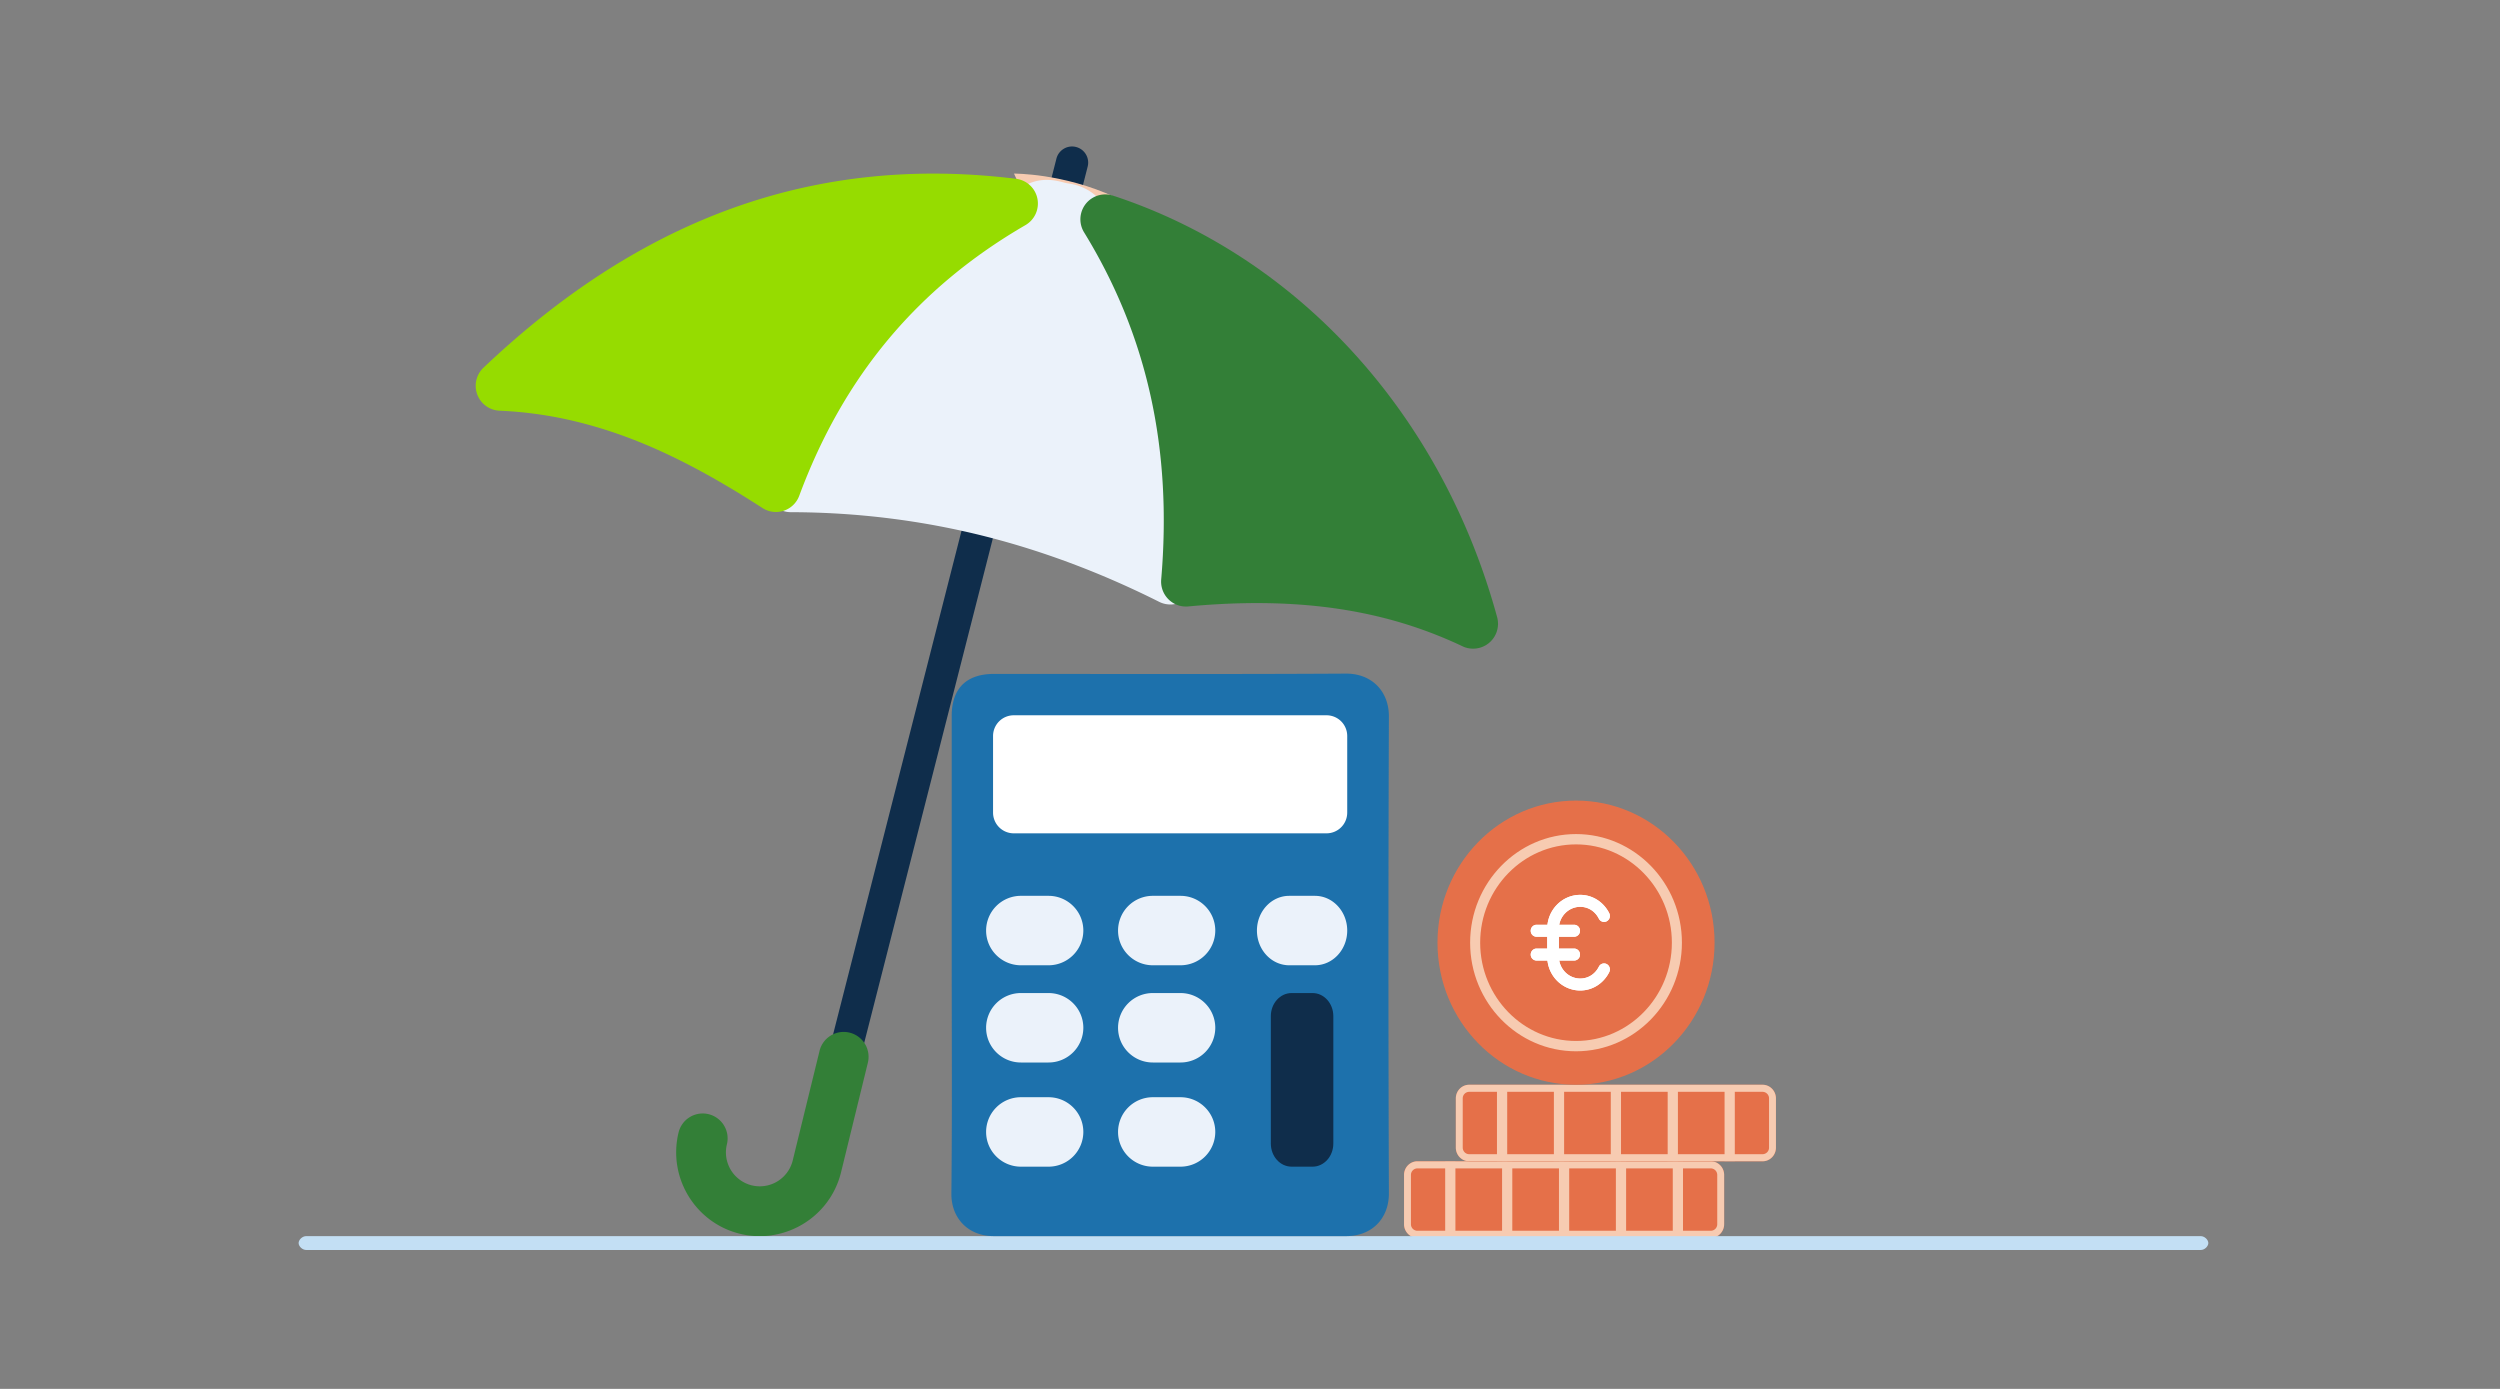 <svg width="360" height="200" fill="none" xmlns="http://www.w3.org/2000/svg"><rect width="100%" height="100%" fill="#808080" stroke="none"/><path d="M204.125 178.246h42.207a1.947 1.947 0 0 0 1.945-1.948v-7.126a1.947 1.947 0 0 0-1.945-1.948h-42.207a1.947 1.947 0 0 0-1.946 1.948v7.126c0 1.076.871 1.948 1.946 1.948z" fill="#E57049"/><path fill-rule="evenodd" clip-rule="evenodd" d="M242.352 177.23h4.004a.939.939 0 0 0 .927-.951v-7.081a.94.94 0 0 0-.927-.95h-4.004v8.982zm-1.473-10.002v-.004h1.473v.004h4.004c1.059 0 1.92.88 1.92 1.97v7.081c0 1.09-.857 1.971-1.92 1.971h-42.255c-1.058 0-1.919-.881-1.919-1.971v-7.081c0-1.09.857-1.97 1.919-1.97h4.005v-.004h1.473v.004h6.72v-.004h1.472v.004h6.721v-.004h1.473v.004h6.722v-.004h1.473v.004h6.719zm-32.773 1.02h-4.005a.938.938 0 0 0-.926.95v7.081a.94.94 0 0 0 .926.951h4.005v-8.982zm1.473 8.982v-8.982h6.72v8.982h-6.72zm14.913 0h-6.721v-8.982h6.721v8.982zm1.473 0v-8.982h6.722v8.982h-6.722zm14.914 0h-6.719v-8.982h6.719v8.982z" fill="#F7CBB1"/><path d="M211.585 167.228h42.208a1.947 1.947 0 0 0 1.945-1.948v-7.126a1.947 1.947 0 0 0-1.945-1.948h-42.208a1.947 1.947 0 0 0-1.945 1.948v7.126c0 1.076.871 1.948 1.945 1.948z" fill="#E57049"/><path fill-rule="evenodd" clip-rule="evenodd" d="M254.741 158.173a.94.94 0 0 0-.927-.95h-4.003v8.981h4.003a.938.938 0 0 0 .927-.95v-7.081zm-4.93 9.051h4.003c1.063 0 1.92-.88 1.92-1.97v-7.081c0-1.09-.861-1.97-1.92-1.97h-42.255c-1.062 0-1.919.88-1.919 1.97v7.081c0 1.09.861 1.97 1.919 1.97h4.005v.004h1.473v-.004h6.723v.004h1.472v-.004h6.721v.004h1.473v-.004h6.719v.004h1.473v-.004h6.72v.004h1.473v-.004zm-32.774-1.02h6.723v-8.981h-6.723v8.981zm-1.473 0v-8.981h-4.005a.938.938 0 0 0-.926.95v7.081c0 .525.417.95.926.95h4.005zm9.668-8.981v8.981h6.721v-8.981h-6.721zm8.194 8.981h6.719v-8.981h-6.719v8.981zm8.192-8.981v8.981h6.72v-8.981h-6.72z" fill="#F7CBB1"/><path d="M226.948 156.202c11.017 0 19.949-9.159 19.949-20.458 0-11.299-8.932-20.459-19.949-20.459-11.018 0-19.95 9.16-19.95 20.459s8.932 20.458 19.95 20.458z" fill="#E57049"/><path d="M226.947 151.385c-8.408 0-15.249-7.015-15.249-15.638 0-8.622 6.841-15.641 15.249-15.641 8.409 0 15.249 7.015 15.249 15.641 0 8.626-6.84 15.638-15.249 15.638zm0-29.793c-7.61 0-13.802 6.351-13.802 14.155 0 7.804 6.192 14.152 13.802 14.152 7.61 0 13.802-6.348 13.802-14.152 0-7.804-6.192-14.155-13.802-14.155z" fill="#F7CBB1"/><path d="M227.556 142.631c-2.623 0-4.755-2.187-4.755-4.877v-4.017c0-2.69 2.132-4.876 4.755-4.876 1.752 0 3.353 1.012 4.174 2.641a.873.873 0 0 1-.36 1.16.834.834 0 0 1-1.132-.371c-.538-1.071-1.542-1.71-2.682-1.71-1.696 0-3.077 1.417-3.077 3.156v4.017c0 1.74 1.381 3.156 3.077 3.156 1.14 0 2.144-.639 2.682-1.71a.833.833 0 0 1 1.132-.371.873.873 0 0 1 .36 1.16c-.821 1.629-2.419 2.642-4.174 2.642z" fill="#fff"/><path d="M226.682 138.319h-5.419a.85.85 0 0 1-.839-.862c0-.477.377-.862.839-.862h5.419a.85.85 0 0 1 .839.862.852.852 0 0 1-.839.862zM226.682 134.892h-5.419a.85.85 0 0 1-.839-.862c0-.477.377-.862.839-.862h5.419a.85.85 0 0 1 .839.862.852.852 0 0 1-.839.862z" fill="#fff"/><path d="M227.556 142.631c-2.623 0-4.755-2.187-4.755-4.877v-4.017c0-2.69 2.132-4.876 4.755-4.876 1.752 0 3.353 1.012 4.174 2.641a.873.873 0 0 1-.36 1.16.834.834 0 0 1-1.132-.371c-.538-1.071-1.542-1.71-2.682-1.71-1.696 0-3.077 1.417-3.077 3.156v4.017c0 1.74 1.381 3.156 3.077 3.156 1.14 0 2.144-.639 2.682-1.71a.833.833 0 0 1 1.132-.371.873.873 0 0 1 .36 1.16c-.821 1.629-2.419 2.642-4.174 2.642z" fill="#fff"/><path d="M226.682 138.319h-5.419a.85.85 0 0 1-.839-.862c0-.477.377-.862.839-.862h5.419a.85.85 0 0 1 .839.862.852.852 0 0 1-.839.862zM226.682 134.892h-5.419a.85.85 0 0 1-.839-.862c0-.477.377-.862.839-.862h5.419a.85.85 0 0 1 .839.862.852.852 0 0 1-.839.862z" fill="#fff"/><path d="m120.978 161.783-3.547-.903a.491.491 0 0 1-.355-.598l35.04-137.402a2.322 2.322 0 1 1 4.5 1.145l-35.041 137.402a.491.491 0 0 1-.597.356z" fill="#0F2D4B"/><path d="M146.023 25s7.097-.07 14.586 3.409c7.492 3.478-2.975 4.92-2.975 4.92l-7.778.073-3.836-8.398.003-.004z" fill="#F7CBB1"/><path d="M113.009 73.645a3.59 3.59 0 0 1-2.371-4.979c.476-1.035.931-2.058 1.381-3.064 1.001-2.245 1.942-4.366 3.052-6.498 7.291-14 18.261-24.916 32.605-32.441 2.293-1.204 4.334-.686 5.426-.408.103.026.19.052.271.07.161.04.289.07.425.088.333.048.649.107.949.183 1.923.492 3.433 1.619 4.613 3.442 8.328 12.868 12.688 27.456 12.955 43.361.037 2.282-.029 4.502-.106 6.854-.033 1.071-.07 2.165-.092 3.287a3.584 3.584 0 0 1-5.184 3.13c-8.2-4.117-16.586-7.28-24.925-9.4-9.101-2.315-18.565-3.5-28.127-3.515a3.64 3.64 0 0 1-.876-.11h.004z" fill="#EBF2FA"/><path d="M169.901 87.235a3.597 3.597 0 0 1-2.689-3.783c1.615-18.837-2.019-35.186-11.102-49.99a3.586 3.586 0 0 1 3.935-5.357c.077.018.158.044.235.07 26.65 8.746 47.325 31.44 55.309 60.704a3.587 3.587 0 0 1-4.338 4.421 3.423 3.423 0 0 1-.656-.239 62.171 62.171 0 0 0-11.288-4.069c-8.325-2.117-17.546-2.663-28.193-1.665-.415.04-.825.003-1.217-.096l.004.004z" fill="#337F37"/><path d="M110.847 73.613a3.573 3.573 0 0 1-1.058-.462c-9.93-6.413-17.997-10.2-26.153-12.277A56.76 56.76 0 0 0 71.93 59.14a3.583 3.583 0 0 1-3.202-2.326 3.586 3.586 0 0 1 .89-3.86C92.613 31.126 117.7 22.228 146.31 25.747a3.584 3.584 0 0 1 3.074 2.843 3.593 3.593 0 0 1-1.715 3.824c-15.527 9.007-26.185 21.753-32.579 38.976a3.576 3.576 0 0 1-4.239 2.227l-.004-.004z" fill="#96DC00"/><path d="M111.126 177.886a11.962 11.962 0 0 1-4.58-.223c-6.448-1.585-10.409-8.127-8.83-14.589a3.577 3.577 0 0 1 4.331-2.63 3.589 3.589 0 0 1 2.627 4.337 4.893 4.893 0 0 0 3.576 5.91 4.884 4.884 0 0 0 5.902-3.584l3.862-15.777a3.578 3.578 0 0 1 4.33-2.631 3.59 3.59 0 0 1 2.627 4.337l-3.861 15.777c-1.202 4.913-5.269 8.38-9.984 9.066v.007z" fill="#337F37"/><path d="M44.12 180h272.764c.618 0 1.116-.556 1.116-1 0-.444-.502-1-1.12-1H44.116c-.618 0-1.116.556-1.116 1 0 .444.502 1 1.12 1z" fill="#C3DFF4"/><path d="M137.045 137.491v-34.388c0-3.967 2.103-6.059 6.092-6.059 16.89 0 33.784.055 50.674-.044 3.728-.022 6.2 2.556 6.189 6.165a9246.245 9246.245 0 0 0 0 68.67c.015 3.561-2.38 6.183-6.192 6.165h-50.674c-3.743.018-6.167-2.611-6.134-6.118.118-11.46.045-22.924.045-34.387v-.004z" fill="#1D71AC"/><path d="M191.018 103h-45.036a2.982 2.982 0 0 0-2.982 2.981v11.038a2.982 2.982 0 0 0 2.982 2.981h45.036a2.982 2.982 0 0 0 2.982-2.981v-11.038a2.982 2.982 0 0 0-2.982-2.981z" fill="#fff"/><path d="M150.988 129h-3.976a5.006 5.006 0 0 0-5.012 5c0 2.761 2.244 5 5.012 5h3.976a5.006 5.006 0 0 0 5.012-5c0-2.761-2.244-5-5.012-5zM169.988 129h-3.976a5.006 5.006 0 0 0-5.012 5c0 2.761 2.244 5 5.012 5h3.976a5.006 5.006 0 0 0 5.012-5c0-2.761-2.244-5-5.012-5zM189.346 129h-3.692c-2.57 0-4.654 2.239-4.654 5s2.084 5 4.654 5h3.692c2.57 0 4.654-2.239 4.654-5s-2.084-5-4.654-5zM150.988 143h-3.976a5.006 5.006 0 0 0-5.012 5c0 2.761 2.244 5 5.012 5h3.976a5.006 5.006 0 0 0 5.012-5c0-2.761-2.244-5-5.012-5zM169.988 143h-3.976a5.006 5.006 0 0 0-5.012 5c0 2.761 2.244 5 5.012 5h3.976a5.006 5.006 0 0 0 5.012-5c0-2.761-2.244-5-5.012-5z" fill="#EBF2FA"/><path d="M192 164.672v-18.344c0-1.838-1.338-3.328-2.988-3.328h-3.024c-1.65 0-2.988 1.49-2.988 3.328v18.344c0 1.838 1.338 3.328 2.988 3.328h3.024c1.65 0 2.988-1.49 2.988-3.328z" fill="#0F2D4B"/><path d="M150.988 158h-3.976a5.006 5.006 0 0 0-5.012 5c0 2.761 2.244 5 5.012 5h3.976a5.006 5.006 0 0 0 5.012-5c0-2.761-2.244-5-5.012-5zM169.988 158h-3.976a5.006 5.006 0 0 0-5.012 5c0 2.761 2.244 5 5.012 5h3.976a5.006 5.006 0 0 0 5.012-5c0-2.761-2.244-5-5.012-5z" fill="#EBF2FA"/></svg>